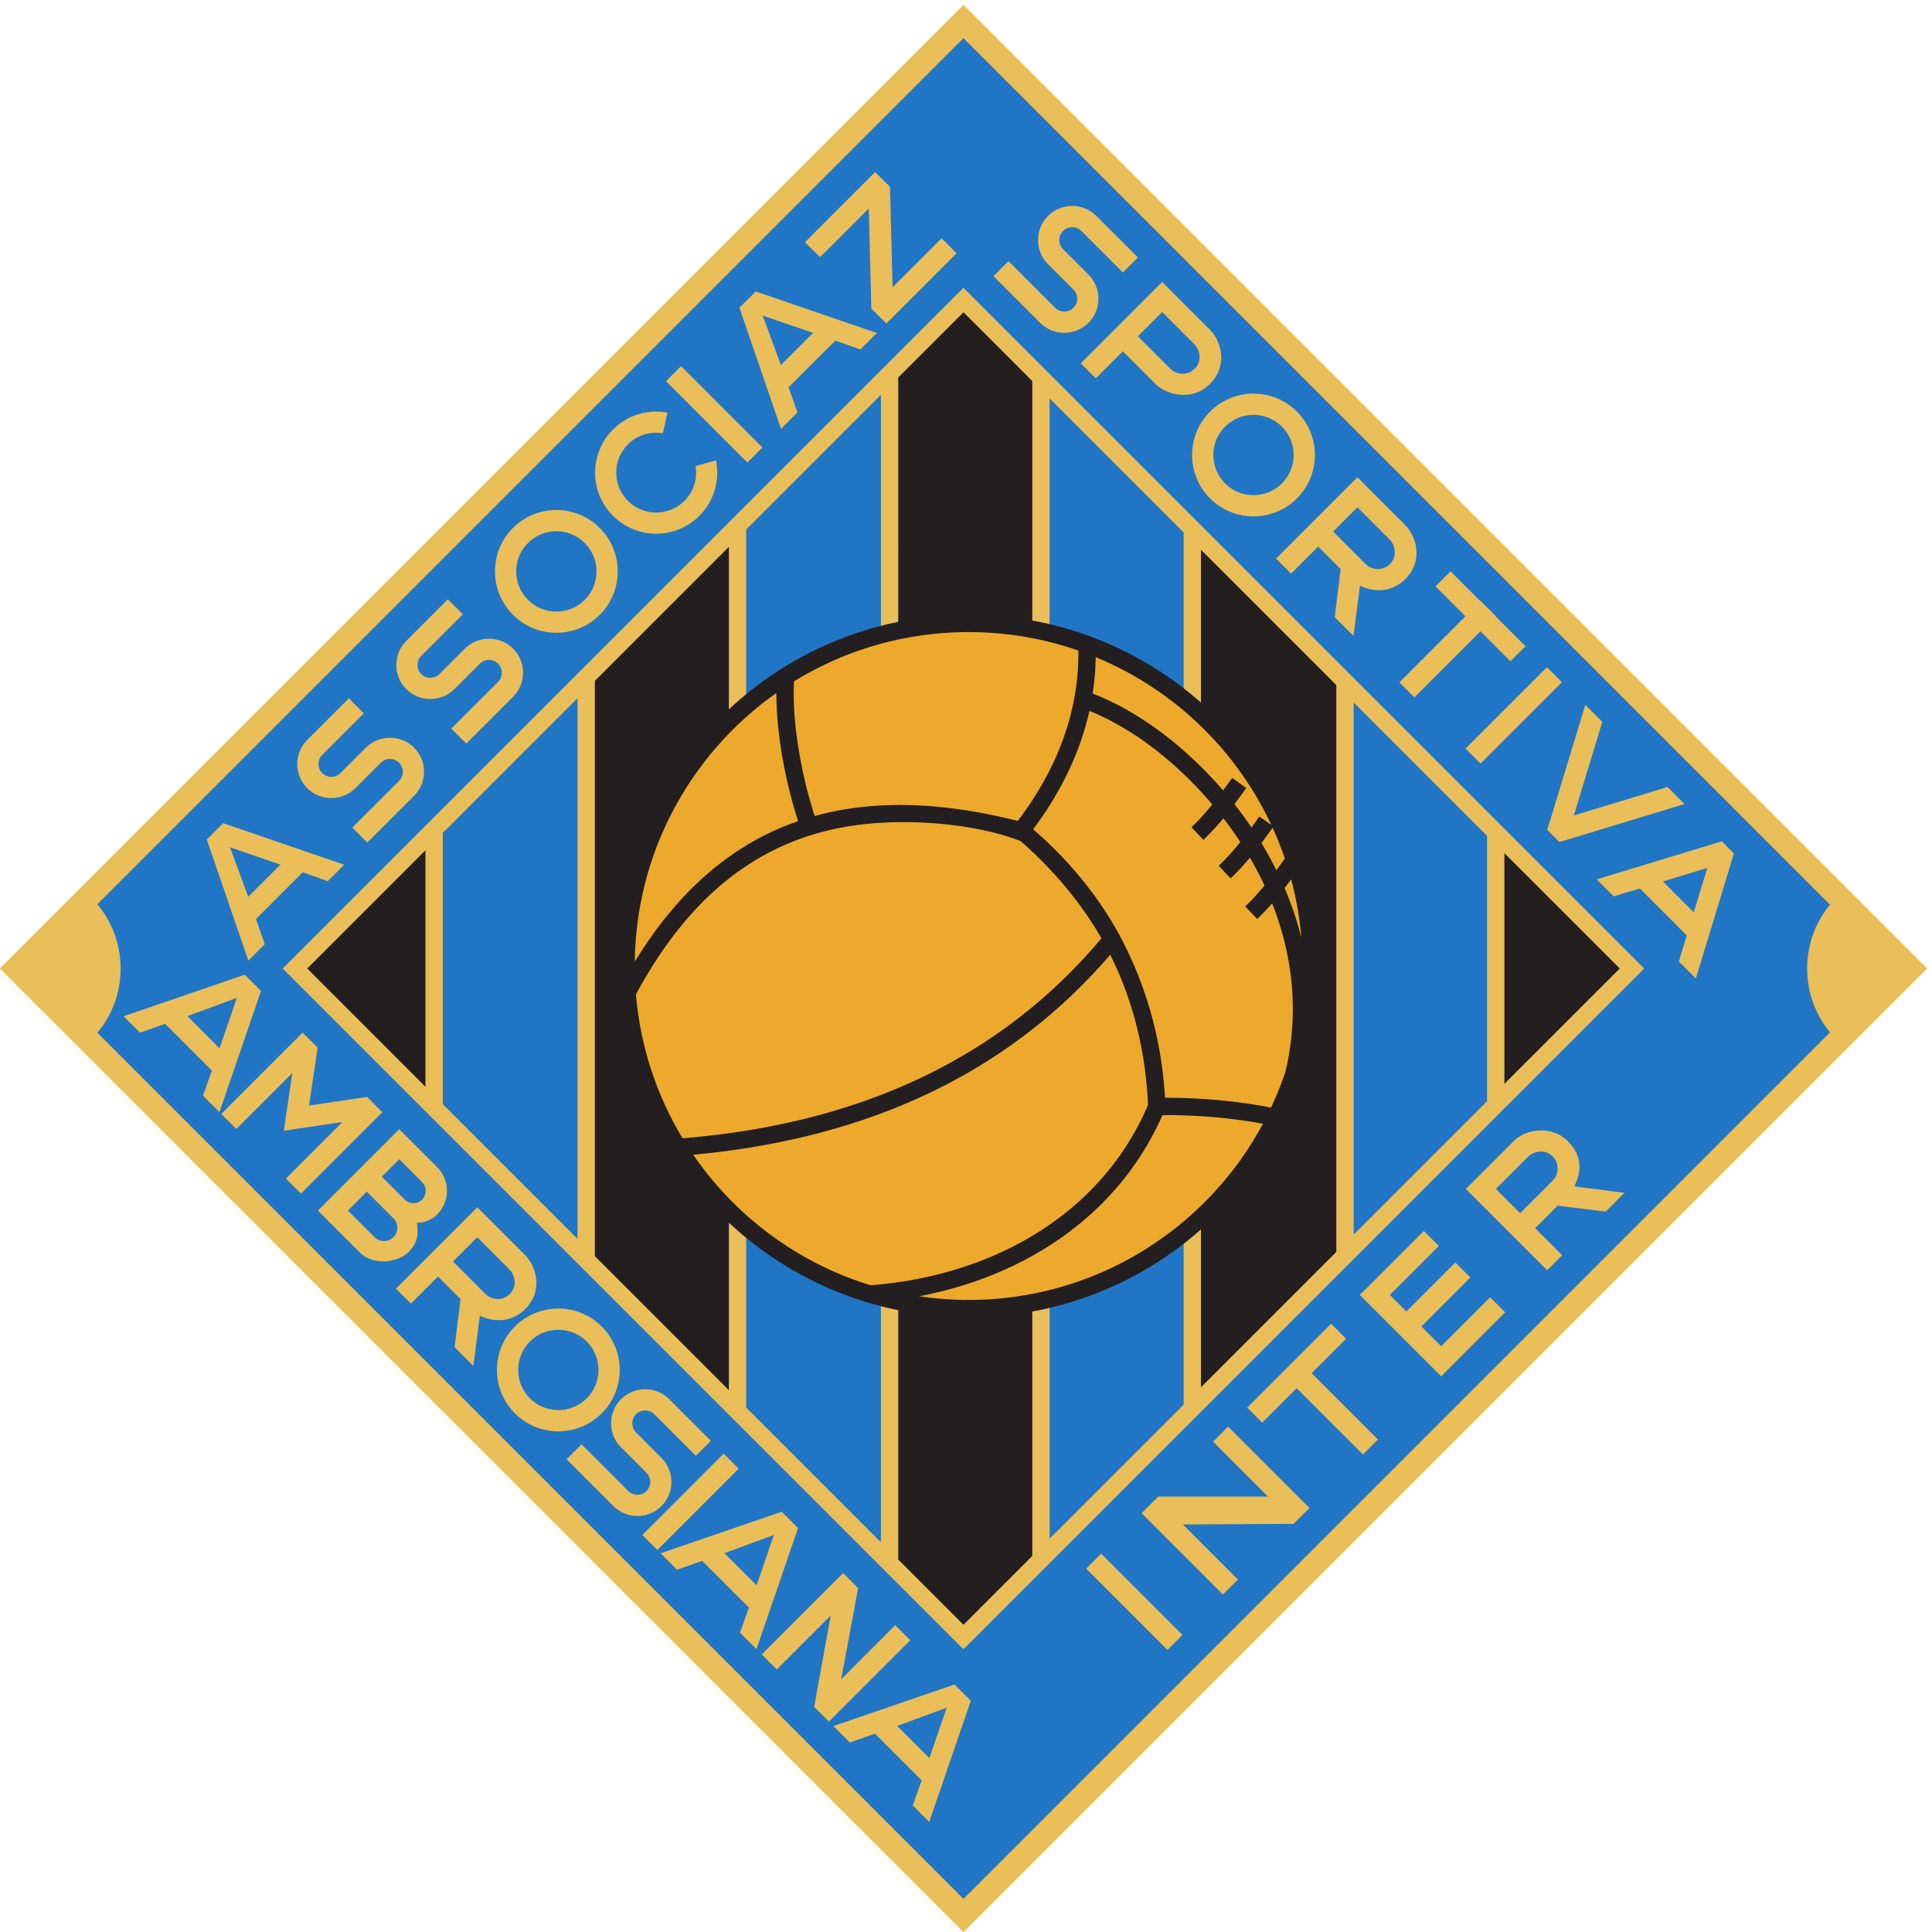 <svg xmlns="http://www.w3.org/2000/svg" viewBox="18.9 19.47 755.89 755.89"><path d="M200.984 2979.45 2976.38 5754.84l2775.39-2775.39L2976.38 204.055z" style="fill:#2076c5;fill-opacity:1;fill-rule:evenodd;stroke:none" transform="matrix(.133 0 0 -.133 0 794.667)"/><path d="M3204.61 4717.79V1241.11l-228.23-228.22-218.32 218.32v3496.48l218.32 218.32z" style="fill:#231f20;fill-opacity:1;fill-rule:evenodd;stroke:none" transform="matrix(.133 0 0 -.133 0 794.667)"/><path d="M2758.06 4727.69V1231.21l-446.56 446.56v2603.36z" style="fill:none;stroke:#231f20;stroke-width:2.16;stroke-linecap:butt;stroke-linejoin:miter;stroke-miterlimit:22.926;stroke-dasharray:none;stroke-opacity:1" transform="matrix(.133 0 0 -.133 0 794.667)"/><path d="M2311.5 4281.13V1677.77l-446.57 446.56v1710.24z" style="fill:#231f20;fill-opacity:1;fill-rule:evenodd;stroke:none" transform="matrix(.133 0 0 -.133 0 794.667)"/><path d="M1864.93 3834.57V2124.33l-446.56 446.57V3388Z" style="fill:none;stroke:#231f20;stroke-width:2.16;stroke-linecap:butt;stroke-linejoin:miter;stroke-miterlimit:22.926;stroke-dasharray:none;stroke-opacity:1" transform="matrix(.133 0 0 -.133 0 794.667)"/><path d="M1418.37 3388v-817.1l-408.55 408.55z" style="fill:#231f20;fill-opacity:1;fill-rule:evenodd;stroke:none" transform="matrix(.133 0 0 -.133 0 794.667)"/><path d="M3651.17 4271.22V1687.68l-446.56-446.57v3476.68z" style="fill:none;stroke:#231f20;stroke-width:2.16;stroke-linecap:butt;stroke-linejoin:miter;stroke-miterlimit:22.926;stroke-dasharray:none;stroke-opacity:1" transform="matrix(.133 0 0 -.133 0 794.667)"/><path d="M4097.73 3824.66V2134.24l-446.56-446.56v2583.54z" style="fill:#231f20;fill-opacity:1;fill-rule:evenodd;stroke:none" transform="matrix(.133 0 0 -.133 0 794.667)"/><path d="M4544.3 3378.09v-797.28l-446.57-446.57v1690.42Z" style="fill:none;stroke:#231f20;stroke-width:2.16;stroke-linecap:butt;stroke-linejoin:miter;stroke-miterlimit:22.926;stroke-dasharray:none;stroke-opacity:1" transform="matrix(.133 0 0 -.133 0 794.667)"/><path d="M4544.3 2580.81v797.28l398.64-398.64z" style="fill:#231f20;fill-opacity:1;fill-rule:evenodd;stroke:none" transform="matrix(.133 0 0 -.133 0 794.667)"/><path d="m141.73 2979.45 2834.65 2834.64 2834.64-2834.64L2976.38 144.805Zm5383.58-187.83c-41.97 51.13-67.14 116.52-67.14 187.79 0 71.29 25.16 136.7 67.16 187.85L2976.38 5716.21 428.648 3168.48c42.602-51.31 68.286-117.21 68.286-189.07 0-71.87-25.629-137.75-68.235-189.05L2976.38 242.688z" style="fill:#eabe58;fill-opacity:1;fill-rule:evenodd;stroke:none" transform="matrix(.133 0 0 -.133 0 794.667)"/><path d="M973.75 2979.45 2976.38 976.824 4979 2979.45 2976.38 4982.07Zm470.94 398.8v-797.61l396.26-396.25v1590.12zm-51.01-746.61v695.61l-347.8-347.8zm498.26 1193.87V2133.39l394.29-394.29v2480.7zm445.29 445.29V1688.1l396.24-396.24v3375.18zm447.24 447.24V1240.86l191.91-191.91 202.38 202.38v3456.24l-202.38 202.38zm445.29-61.47V1302.33l394.29 394.29v2565.66zm445.29-445.3V1747.62l398.2 398.21v1667.24zm449.2-449.2V2196.83l392.34 392.34v780.56zm443.34-443.34v-678.56l339.29 339.28z" style="fill:#eabe58;fill-opacity:1;fill-rule:evenodd;stroke:none" transform="matrix(.133 0 0 -.133 0 794.667)"/><path d="M2991.53 4020.08c570.57 0 1033.27-462.7 1033.27-1033.27s-462.7-1033.27-1033.27-1033.27-1033.27 462.7-1033.27 1033.27 462.7 1033.27 1033.27 1033.27" style="fill:#231f20;fill-opacity:1;fill-rule:evenodd;stroke:none" transform="matrix(.133 0 0 -.133 0 794.667)"/><path d="M2991.53 3969.08c113.13 0 221.74-19.11 322.89-54.32 1.68-185.22-65.54-351.99-178.32-501.12-226.79 57.16-425.14 62.19-597.42 14.5-35.59 108.56-67.66 268.57-60.83 395.97 149.45 91.93 325.36 144.97 513.68 144.97m373.83-73.7c227.84-93.91 412.67-271.07 516.55-493.58l-35.12 24.93c-7.68-10.84-15.46-21.55-23.27-32.23a1163 1163 0 0 1-50.04 68.38c11.73 15.63 23.3 31.55 34.84 47.83l-41.6 29.51c-8.77-12.39-17.68-24.65-26.66-36.83-105.47 122.34-240.56 229.66-383.69 284.95 5.39 35.02 8.42 70.71 8.99 107.04m425.41-543.79c-19.71-24.57-40.57-48.16-63.61-70.11l35.17-36.92c20.51 19.55 39.09 39.94 56.71 61.09 15.62-26.86 29.92-54.2 42.82-81.96-17.63-21.5-36.25-42.19-56.58-61.57l35.17-36.92c15.62 14.88 30.09 30.28 43.9 46.12 62.13-157.48 79.47-326.39 39.07-495.45a979 979 0 0 0-42.28-105.63c-102.76 20.11-208.42 29.09-311.88 29.07-10.22 169.76-54.55 331-135.21 480.76-62.85 114.07-147.13 217.53-252.67 308.93 80.02 107.29 137.59 223.44 165.37 348.3 135.03-54.42 262.62-158.41 361.48-275.22-18.97-23.48-39.07-46.07-61.14-67.1l35.17-36.93c21.28 20.28 40.55 41.46 58.74 63.47 17.82-23.09 34.46-46.49 49.77-69.93m62.12-3.04c11.08 14.72 21.95 29.7 32.84 45 13.43-29.43 25.49-59.68 36-90.59-8.22-11.53-16.52-22.94-24.92-34.28-13.4 27.03-28.05 53.68-43.92 79.87m68.15-132.39c6.48 8.4 12.93 16.86 19.26 25.47 14.89-55.45 25-112.79 29.95-171.62-12.31 49.6-28.8 98.41-49.21 146.15m-63.66-693.31c-165.67-308.46-491.3-518.31-865.85-518.31-49.39 0-97.92 3.73-145.37 10.78 306.79 58.52 583.5 233.64 715.72 532.97 97.8.44 197.91-7.39 295.5-25.44m-1154.34-475.14c-214.41 65.81-397.56 203.09-521.76 383.94 478.18 44.02 907.19 216.91 1226.78 588.24 66.76-133.46 103.88-281.36 111.26-441.61-142.08-332.64-471.63-504.4-816.28-530.57m-553 432.39c-75.75 125.46-124.16 269.26-137.17 423.12 162.97 302.93 381.26 468.35 668.93 500.53 144.49 16.18 329.46 1.79 462.39-49.19 96.01-83.53 179.28-183.24 238.02-286.33-317.97-378.53-750.25-548.79-1232.17-588.13m-140.61 519.42c4.15 326.57 167.79 614.81 416.54 790.4-.25-126.39 29.69-272.03 64.01-376.91-193.64-66.87-352.58-204.37-480.55-413.49" style="fill:#eda92c;fill-opacity:1;fill-rule:nonzero;stroke:none" transform="matrix(.133 0 0 -.133 0 794.667)"/><path d="m3337.18 1214.2 44.19 44.19 239.37-239.37-44.19-44.188zm805.14 805.09 188.23 188.22 44.21-44.19-144.06-144.03 48.56-48.56 144.03 144.04 44.22-44.2-144.06-144.03 58.2-58.2 144.03 144.03 44.22-44.19-188.22-188.27zm-84.68-84.68 44.32-44.32-101.33-101.33 195.03-195.02-44.2-44.19-195.02 195.02-101.23-101.23-44.32 44.32zm-557.47-557.42 49.03 48.98 323.27-.12-161.73 161.71 44.18 44.17 239.38-239.35-46.8-46.79-325.79-1.79 162.02-161.98-44.19-44.2zm953.99 953.96 142.05 142.03c32.99 32.98 109.36 47.1 157.77-1.32 48.42-48.41 37.1-97.29 19.18-133.31l147.76-18.96-55.24-55.32-141.32 17.6-66.26-66.27 79.62-79.62-44.19-44.19zM4709.1 2427c-24.92 24.93-59.21 11.45-70.35.31l-96.18-96.18 71.34-71.34 96.17 96.17c13.42 13.42 23.94 46.12-.98 71.04m-16.43 1438.88 44.19-44.2-239.36-239.36-44.2 44.19zm-194.71 194.71 44.19-44.19-.72-.72 88.21-88.22-44.19-44.18-88.21 88.21-194.46-194.46-44.19 44.19 194.46 194.46-88.11 88.11 44.19 44.19 88.11-88.11zm582.74-1060.54 23.37 76.83-138.12 138.11-76.82-23.37-50.08 50.07 367.93 111.94 35.75-35.75-111.93-367.94zm43.99 144.58 39.77 130.75-130.75-39.77zm-77.49 368.78-275.34-83.77 83.77 275.34-50.08 50.08-111.94-367.93 35.76-35.75 367.93 111.93zm-1486.4 1485.7 140.36-140.39c32.99-32.98 54.88-104.9.35-159.43-54.53-54.54-130.17-30.2-159.04-1.34l-97.22 97.23-79.63-79.63-44.19 44.19zm95.85-254.94c24.92 24.92 11.45 59.21.31 70.35l-96.19 96.18-71.34-71.34 96.18-96.16c13.42-13.43 46.12-23.95 71.04.97m478.63-319.54 140.36-140.39c32.99-32.98 54.88-104.9.35-159.44-42.29-42.29-97.29-37.09-133.32-19.17l-18.96-147.76-55.31 55.24 17.59 141.32-66.26 66.27-79.62-79.63-44.2 44.19zm95.85-254.94c24.92 24.92 11.45 59.21.31 70.35l-96.19 96.18-71.34-71.34 96.18-96.17c13.42-13.42 46.12-23.94 71.04.98m-865.22 1024.96.02.02 1.29-1.28.09-.09 122.16-122.17-44.18-44.19-122.94 122.94-.61.6c-14.9 13.57-38.02 13.11-52.42-1.28-14.39-14.4-14.81-37.49-1.26-52.4l75.27-75.26.03.02.59-.6c39.24-39.24 39.24-102.86.02-142.08-38.75-38.75-101.27-39.22-140.61-1.44l-.03-.03-1.47 1.47-137.37 137.37 44.19 44.19 136.78-136.78.01.01.3-.32.63-.63c14.87-14.49 38.66-14.4 53.38.32 14.81 14.82 14.84 38.82.08 53.66l-.04-.04-74.57 74.57-.03-.02-.09.09-1.18 1.24-.08.07c-37.92 39.31-37.52 101.97 1.29 140.78 38.78 38.77 101.44 39.17 140.75 1.26m591.35-576.88c70.53-70.53 70.53-184.92 0-255.45s-184.92-70.53-255.46 0c-70.52 70.53-70.52 184.92 0 255.45 70.54 70.53 184.93 70.53 255.46 0m-44.18-44.18c46.14-46.13 46.14-120.96 0-167.09-46.13-46.14-120.96-46.14-167.1 0-46.13 46.13-46.13 120.96 0 167.09 46.14 46.14 120.97 46.14 167.1 0M2271 1552.36l44.19-44.19-239.37-239.37-44.19 44.2zM1266.74 2556.62l-239.36-239.38-44.185 44.19 166.395 166.39-172.656-25.56 25.176 170.15-164.919-164.95L793 2551.65l239.37 239.37 44.17-44.18-25.33-170.41 170.82 25.28zm49.88-49.86 112.59-112.64c37.35-38.69 36.94-100.33-1.22-138.49-15.56-15.56-40.16-25.09-59.69-23.96 4.22-27.81 6.23-55.73-24.73-86.69-30.97-30.96-103.55-40.35-142.65-1.25l-123.67 123.67zm68.42-156.82-68.45 68.45-51.34-51.34 68.51-68.51c14.26-12.89 36.3-12.49 50.05 1.26 13.77 13.77 14.17 35.88 1.23 50.14m-163.96-27.1-55.45-55.44 78.58-78.58c15.37-14.98 39.95-14.89 55.18.34 15.34 15.33 15.32 40.2 0 55.53zM2622.36 1201l44.18-44.18-49.84-268.027 158.94 158.947 44.18-44.18-239.35-239.376-43.34 43.339 48.58 268.457-158.52-158.542-44.19 44.187zM739.176 2605.47l26.152 73.81-137.512 137.51-73.808-26.15-48.403 48.41 356.403 122.3 47.918-47.91-122.321-356.39zm48.789 139.34 50.91 148.19-145.527-53.57zM2319.02 1025.63l26.16 73.8-137.52 137.52-73.8-26.16-48.41 48.41 356.41 122.3 47.91-47.91-122.32-356.391zm48.79 139.33 50.91 148.2-145.52-53.58zm459.42-647.538 26.15 73.808-137.51 137.516-73.81-26.152-48.4 48.402 356.4 122.305 47.92-47.914-122.32-356.391zm48.79 139.344 50.91 148.187-145.53-53.574zM1546.19 2277.2l140.36-140.39c32.98-32.98 54.88-104.9.34-159.43-42.29-42.3-97.28-37.1-133.31-19.18l-18.96-147.75-55.32 55.23 17.59 141.32-66.26 66.27-79.62-79.63-44.19 44.19zm95.85-254.94c24.92 24.92 11.44 59.21.3 70.35l-96.18 96.18-71.34-71.34 96.17-96.17c13.42-13.42 46.12-23.94 71.05.98m467.66-308.59 123.53-123.54-44.08-44.09-123.54 123.54c-14.9 13.56-37.99 13.14-52.35-1.22-14.37-14.36-14.75-37.42-1.2-52.33l75.79-75.92c39.22-39.27 39.17-102.95.29-141.83s-101.1-39.05-140.44-1.27l-138.87 138.81 44.08 44.09 137.72-137.72c14.88-14.49 38.6-14.47 53.32.26 14.73 14.72 14.68 38.66-.07 53.5l-75.9 76c-37.93 39.3-37.57 101.91 1.11 140.6 38.69 38.69 101.3 39.04 140.61 1.12m-197.47 212.68c70.54-70.53 70.54-184.93 0-255.46-70.52-70.52-184.92-70.52-255.45 0-70.53 70.53-70.53 184.93 0 255.46s184.93 70.53 255.45 0m-44.17-44.18c46.14-46.13 46.14-120.97 0-167.1s-120.97-46.13-167.1 0c-46.14 46.13-46.14 120.97 0 167.1 46.13 46.13 120.96 46.13 167.1 0m233.3 2825.18 44.19 44.19 239.36-239.37-44.18-44.19zm-995.08-1471.03-73.81 26.15-137.509-137.51 26.156-73.81-48.406-48.4-122.305 356.4 47.914 47.92 356.39-122.32zm-139.339 48.78-148.187 50.92 53.574-145.53zM2673.2 4800.48l-73.81 26.15-137.51-137.51 26.15-73.81-48.4-48.4-122.31 356.4 47.92 47.92 356.39-122.32zm-139.34 48.79-148.19 50.91 53.57-145.53zM1044.75 3650.73l123.54 123.54 44.08-44.08-123.54-123.54c-13.57-14.9-13.14-37.99 1.22-52.36 14.36-14.36 37.41-14.74 52.33-1.19l75.92 75.79c39.27 39.22 102.95 39.17 141.83.29s39.07-101.13 1.3-140.47l-138.84-138.84-44.09 44.08 137.73 137.72c14.48 14.88 14.46 38.6-.26 53.32-14.73 14.72-38.67 14.68-53.51-.08l-76-75.89c-39.3-37.93-101.91-37.57-140.6 1.11-38.68 38.69-39.03 101.3-1.11 140.6m291.29 291.3 123.54 123.54 44.09-44.08-123.54-123.54c-13.57-14.9-13.15-37.99 1.22-52.36 14.36-14.36 37.42-14.75 52.33-1.2l75.92 75.8c39.28 39.22 102.95 39.17 141.83.29s39.07-101.13 1.3-140.48l-138.85-138.84-44.08 44.09 137.72 137.71c14.49 14.88 14.47 38.6-.25 53.33-14.73 14.72-38.67 14.68-53.51-.08l-76-75.9c-39.31-37.92-101.92-37.57-140.6 1.12-38.69 38.68-39.03 101.29-1.12 140.6m1218.31 1129.92-44.21 44.18 206.22 206.22 43.85-43.34 7.67-295.47 144.13 144.13 44.19-44.19-206.69-206.69-44.2 44.18-7.43 294.51zm-903.3-796.57c70.53 70.53 184.92 70.53 255.45 0s70.53-184.93 0-255.45c-70.53-70.53-184.92-70.53-255.45 0-70.53 70.52-70.53 184.92 0 255.45m44.18-44.18c46.13 46.14 120.96 46.14 167.1 0 46.13-46.13 46.13-120.96 0-167.1-46.14-46.14-120.97-46.14-167.1 0-46.14 46.14-46.14 120.97 0 167.1m250.17 334.02c43.58 43.58 103.98 60.04 160.29 49.48l-13.62-60.68c-36.27 6.14-74.76-4.76-102.73-32.73-45.89-45.89-45.89-120.31 0-166.2 45.88-45.88 120.3-45.88 166.19 0 27.88 27.89 38.74 66.32 32.71 102.48l60.1 16.73c11.67-57.14-4.6-118.86-48.88-163.14-70.14-70.14-183.92-70.14-254.06 0-70.16 70.13-70.14 183.92 0 254.06" style="fill:#eabe58;fill-opacity:1;fill-rule:evenodd;stroke:none" transform="matrix(.133 0 0 -.133 0 794.667)"/></svg>